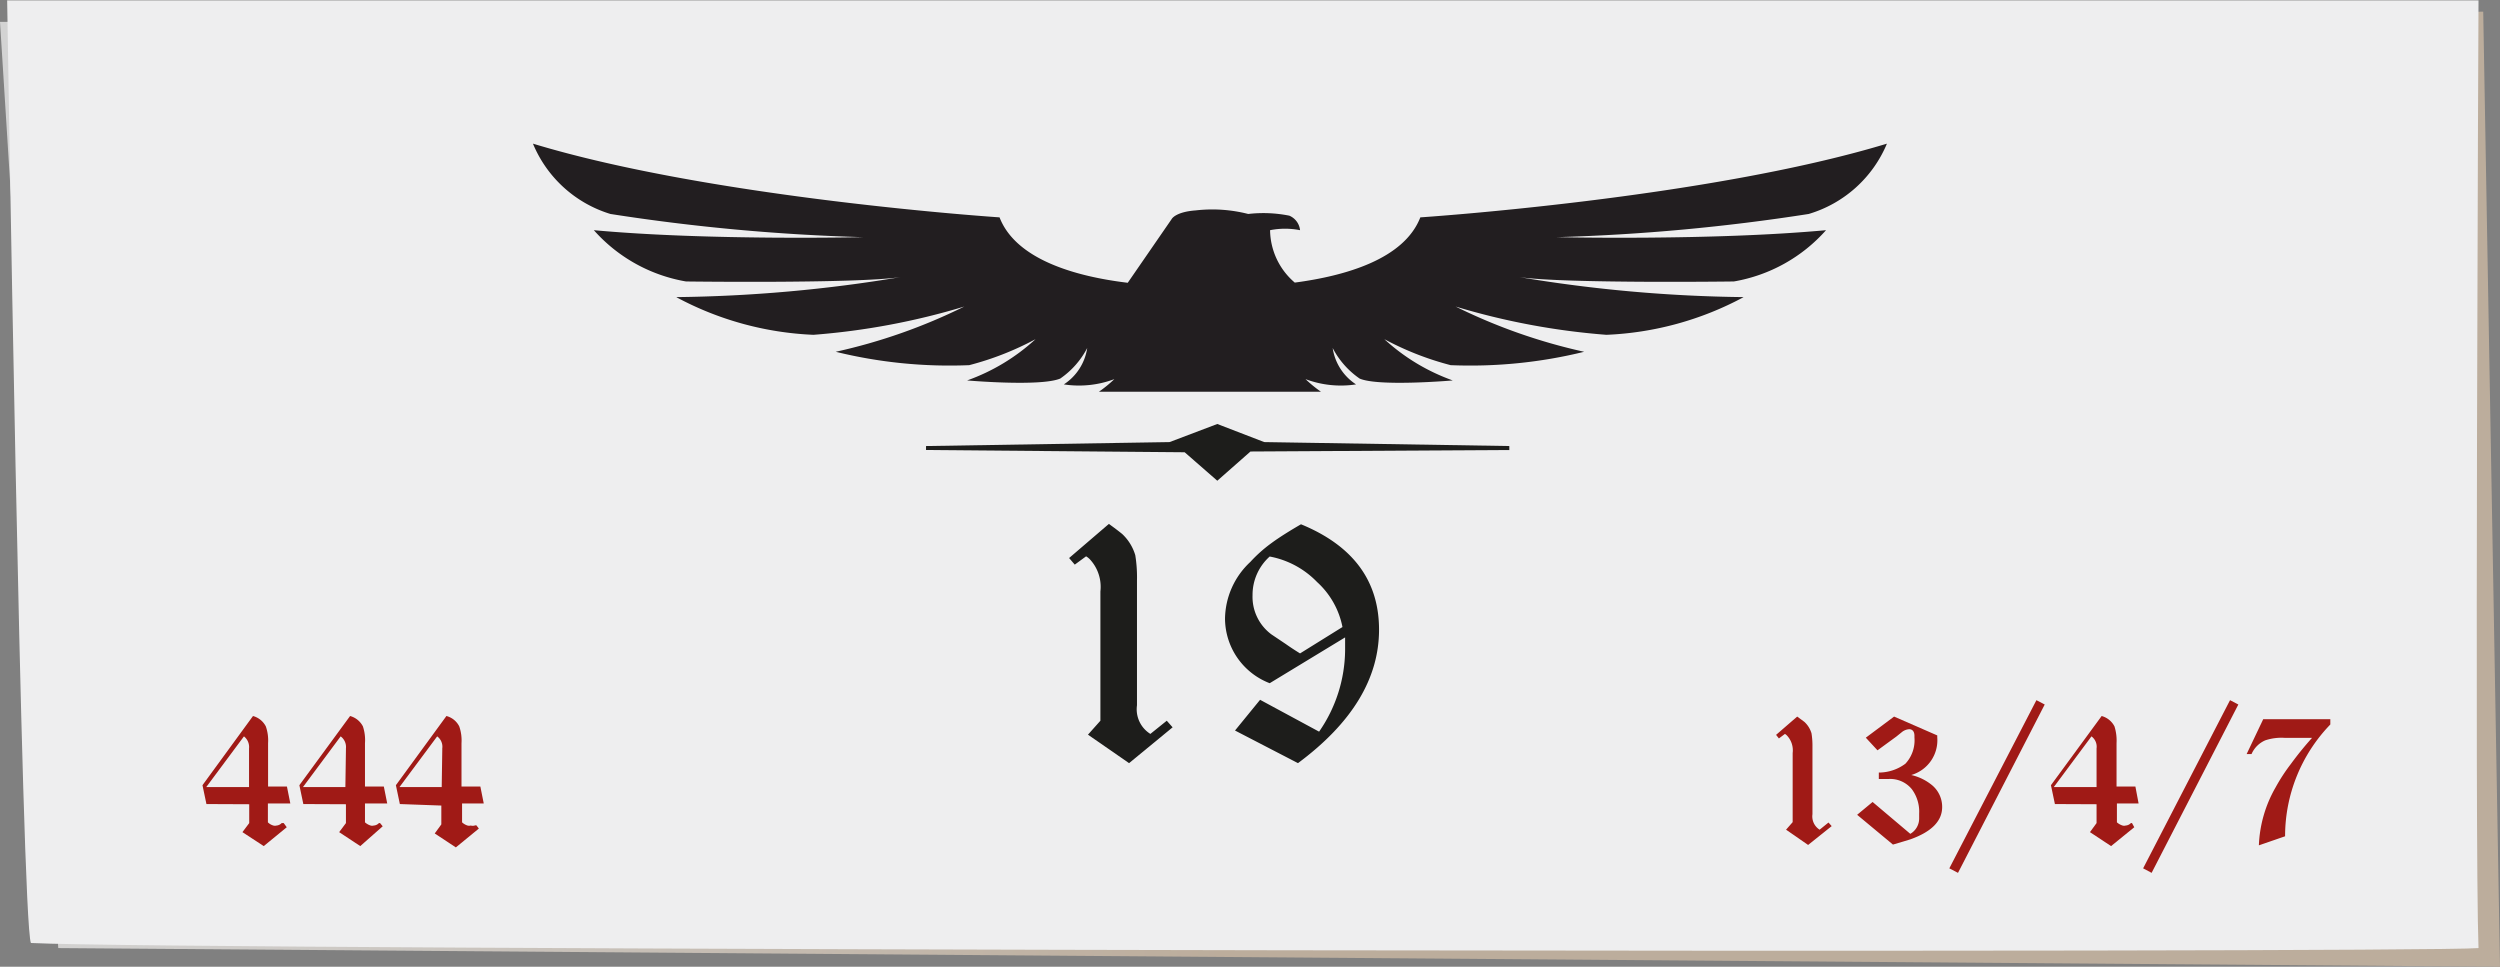 <svg xmlns="http://www.w3.org/2000/svg" xmlns:xlink="http://www.w3.org/1999/xlink" viewBox="0 0 132.61 51.28"><rect x="0" y="0" width="132.61" height="51.28" fill="#808080" stroke="none"/><defs><style>.cls-1{fill:none;}.cls-2{isolation:isolate;}.cls-3{mix-blend-mode:multiply;fill:url(#Unbenannter_Verlauf_13);}.cls-4{fill:#eeeeef;}.cls-5{clip-path:url(#clip-path);}.cls-6{fill:#a01a16;}.cls-7{fill:#1d1d1b;}.cls-8{fill:#221e20;}</style><linearGradient id="Unbenannter_Verlauf_13" y1="25.95" x2="132.61" y2="25.95" gradientUnits="userSpaceOnUse"><stop offset="0" stop-color="#d3d3d3"/><stop offset="0.49" stop-color="#bcad9c"/></linearGradient><clipPath id="clip-path" transform="translate(-12.79 -0.12)"><path class="cls-1" d="M157.3,50.16c-4.1.27-146.68,1.06-155.78.66C.91,49.68,0,0,0,0L157.18.2S156.82,44.24,157.3,50.16Z"/></clipPath></defs><title>Plakat</title><g class="cls-2"><g id="Ebene_2" data-name="Ebene 2"><g id="Plakat"><g id="plakat-2" data-name="plakat"><polygon class="cls-3" points="132.61 51.28 3.09 50.29 0 1.16 131.72 0.62 132.61 51.28"/><path class="cls-4" d="M144.26,50.41c-3.4.28-122.27.12-129.83-.27-.5-1.12-1.26-50-1.26-50H144.26S144.05,45,144.26,50.41Z" transform="translate(-12.79 -0.12)"/><g class="cls-5"><path class="cls-6" d="M108.12,38.13l.38.28a1.33,1.33,0,0,1,.38.61,4.13,4.13,0,0,1,.05.72v3.57a.83.83,0,0,0,.38.82l.47-.38.17.19-1.25,1-1.17-.81.35-.4V40.06a1.14,1.14,0,0,0-.28-.9.5.5,0,0,0-.13-.11l-.32.24L107,39.1Z" transform="translate(-12.79 -0.12)"/><path class="cls-6" d="M112.12,42.66l2,1.69a.94.94,0,0,0,.47-.82v-.05s0,0,0-.09v-.12a2,2,0,0,0-.39-1.29,1.48,1.48,0,0,0-1.22-.54h-.53v-.34a2.37,2.37,0,0,0,1.41-.47,1.82,1.82,0,0,0,.48-1.39V39.2s0-.05,0-.05c0-.23-.11-.35-.28-.35a.69.69,0,0,0-.37.14l-.31.25-1,.73-.62-.67,1.5-1.12,2.29,1a.06.06,0,0,0,0,0v.1a1.92,1.92,0,0,1-1.38,2,2.66,2.66,0,0,1,1.14.57,1.5,1.5,0,0,1,.5,1.13q0,1.11-1.68,1.71l-.39.12-.54.16-1.9-1.58Z" transform="translate(-12.79 -0.12)"/><path class="cls-6" d="M120.81,37.26l.44.23-4.6,8.93-.46-.24Z" transform="translate(-12.79 -0.12)"/><path class="cls-6" d="M121.79,42.77l-.21-1,2.69-3.67a1.09,1.09,0,0,1,.68.55,2.51,2.51,0,0,1,.11.89v2.3h1l.17.9h-1.15v1a.82.82,0,0,0,.3.17.27.27,0,0,0,.16,0,.42.42,0,0,0,.28-.13l0,0,.06,0L126,44l-1.23,1-1.12-.74.35-.48v-1ZM124,39.89v-.07a.68.68,0,0,0-.27-.64l-2,2.69H124Z" transform="translate(-12.79 -0.12)"/><path class="cls-6" d="M131.08,37.26l.44.23-4.6,8.93-.45-.24Z" transform="translate(-12.79 -0.12)"/><path class="cls-6" d="M132.84,38.27h3.56l0,.28A8.53,8.53,0,0,0,134,44.48l-1.39.48a6.67,6.67,0,0,1,.89-3.08,9.66,9.66,0,0,1,.81-1.24,17.47,17.47,0,0,1,1.12-1.38H134a2.72,2.72,0,0,0-1.05.13,1.4,1.4,0,0,0-.73.73h-.26Z" transform="translate(-12.79 -0.12)"/><path class="cls-6" d="M23.74,42.77l-.21-1,2.68-3.67a1.09,1.09,0,0,1,.68.55,2.25,2.25,0,0,1,.12.89v2.3h1l.18.9H27v1a.69.69,0,0,0,.29.17.33.33,0,0,0,.17,0,.42.42,0,0,0,.27-.13s0,0,.05,0l.06,0L28,44l-1.22,1-1.13-.74.36-.48v-1ZM26,39.89v-.07a.72.72,0,0,0-.27-.64l-2,2.69H26Z" transform="translate(-12.79 -0.12)"/><path class="cls-6" d="M28.88,42.77l-.21-1,2.69-3.67a1.09,1.09,0,0,1,.68.55,2.29,2.29,0,0,1,.11.89v2.3h1l.18.9H32.15v1a.82.82,0,0,0,.3.17.29.29,0,0,0,.16,0,.42.42,0,0,0,.28-.13.05.05,0,0,0,0,0l.06,0,.14.17L31.9,45l-1.12-.74.36-.48v-1Zm2.26-2.88v-.07a.7.7,0,0,0-.28-.64l-2,2.69h2.25Z" transform="translate(-12.79 -0.12)"/><path class="cls-6" d="M34,42.77l-.21-1,2.68-3.67a1.06,1.06,0,0,1,.68.55,2.25,2.25,0,0,1,.12.89v2.3h1l.18.9H37.3v1a.76.76,0,0,0,.29.17.33.33,0,0,0,.17,0A.4.4,0,0,0,38,43.9s0,0,0,0l.06,0,.13.17-1.22,1-1.12-.74.35-.48v-1Zm2.25-2.88v-.07a.68.68,0,0,0-.27-.64l-2,2.69h2.24Z" transform="translate(-12.79 -0.12)"/><polygon class="cls-7" points="80.06 23.87 66.33 23.95 64.57 25.5 62.84 23.99 49.12 23.87 49.12 23.66 62.04 23.45 64.57 22.49 67.06 23.45 80.06 23.66 80.06 23.87"/><path class="cls-8" d="M112.88,7.74c-9.58,2.91-24.75,3.91-24.75,3.91-.86,2.21-3.95,3.1-6.66,3.46v0a3.71,3.71,0,0,1-1.31-2.78,4.1,4.1,0,0,1,1.59,0,.94.94,0,0,0-.57-.77A7,7,0,0,0,79,11.47a7.68,7.68,0,0,0-2.78-.19c-1.09.08-1.28.46-1.28.46l-2.33,3.38c-2.74-.33-5.93-1.22-6.8-3.47,0,0-15.17-1-24.75-3.91a6.5,6.5,0,0,0,4.11,3.73A105.65,105.65,0,0,0,58.57,12.7s-8.21.19-14.28-.37a8.44,8.44,0,0,0,4.89,2.72s9,.12,11.37-.23a76.83,76.83,0,0,1-11.89,1.06,16.82,16.82,0,0,0,7.28,2,37.53,37.53,0,0,0,8-1.5,29.85,29.85,0,0,1-6.82,2.4,25.27,25.27,0,0,0,7.08.71,15.8,15.8,0,0,0,3.52-1.38,10.65,10.65,0,0,1-3.63,2.19s3.89.34,4.94-.1a4.46,4.46,0,0,0,1.43-1.62,2.79,2.79,0,0,1-1.24,1.93,5.32,5.32,0,0,0,2.68-.28,6.73,6.73,0,0,1-.82.67H82.86a6.73,6.73,0,0,1-.82-.67,5.32,5.32,0,0,0,2.68.28,2.79,2.79,0,0,1-1.24-1.93,4.46,4.46,0,0,0,1.43,1.62c1,.44,4.94.1,4.94.1a10.65,10.65,0,0,1-3.63-2.19,15.8,15.8,0,0,0,3.52,1.38,25.27,25.27,0,0,0,7.08-.71A29.85,29.85,0,0,1,90,16.38a37.53,37.53,0,0,0,8,1.5,16.82,16.82,0,0,0,7.28-2,76.83,76.83,0,0,1-11.89-1.06c2.41.35,11.37.23,11.37.23a8.44,8.44,0,0,0,4.89-2.72c-6.07.56-14.28.37-14.28.37a105.65,105.65,0,0,0,13.36-1.23A6.5,6.5,0,0,0,112.88,7.74Z" transform="translate(-12.79 -0.12)"/><path class="cls-7" d="M71.61,27.91c.15.11.39.28.7.53a2.52,2.52,0,0,1,.7,1.13,7.33,7.33,0,0,1,.09,1.34v6.62a1.54,1.54,0,0,0,.71,1.52l.87-.7.31.35-2.31,1.9L70.5,39.09l.66-.74V31.49a2.14,2.14,0,0,0-.53-1.67.93.93,0,0,0-.23-.19l-.6.44-.3-.35Z" transform="translate(-12.79 -0.12)"/><path class="cls-7" d="M79.63,37.24l3.13,1.69a7.68,7.68,0,0,0,1.38-4.32c0-.08,0-.19,0-.34s0-.26,0-.34l-4,2.43a3.69,3.69,0,0,1-2.37-3.43,4.18,4.18,0,0,1,1.34-3,7.49,7.49,0,0,1,1.12-1c.45-.33,1-.67,1.57-1q4.14,1.7,4.14,5.59t-4.3,7.08L78.3,38.87Zm3-6.27a4.69,4.69,0,0,0-2.49-1.33,2.73,2.73,0,0,0-.91,2.05,2.48,2.48,0,0,0,1,2.08l.76.51c.24.17.5.34.76.5L84,33.38A4.35,4.35,0,0,0,82.66,31Z" transform="translate(-12.79 -0.12)"/></g></g></g></g></g></svg>